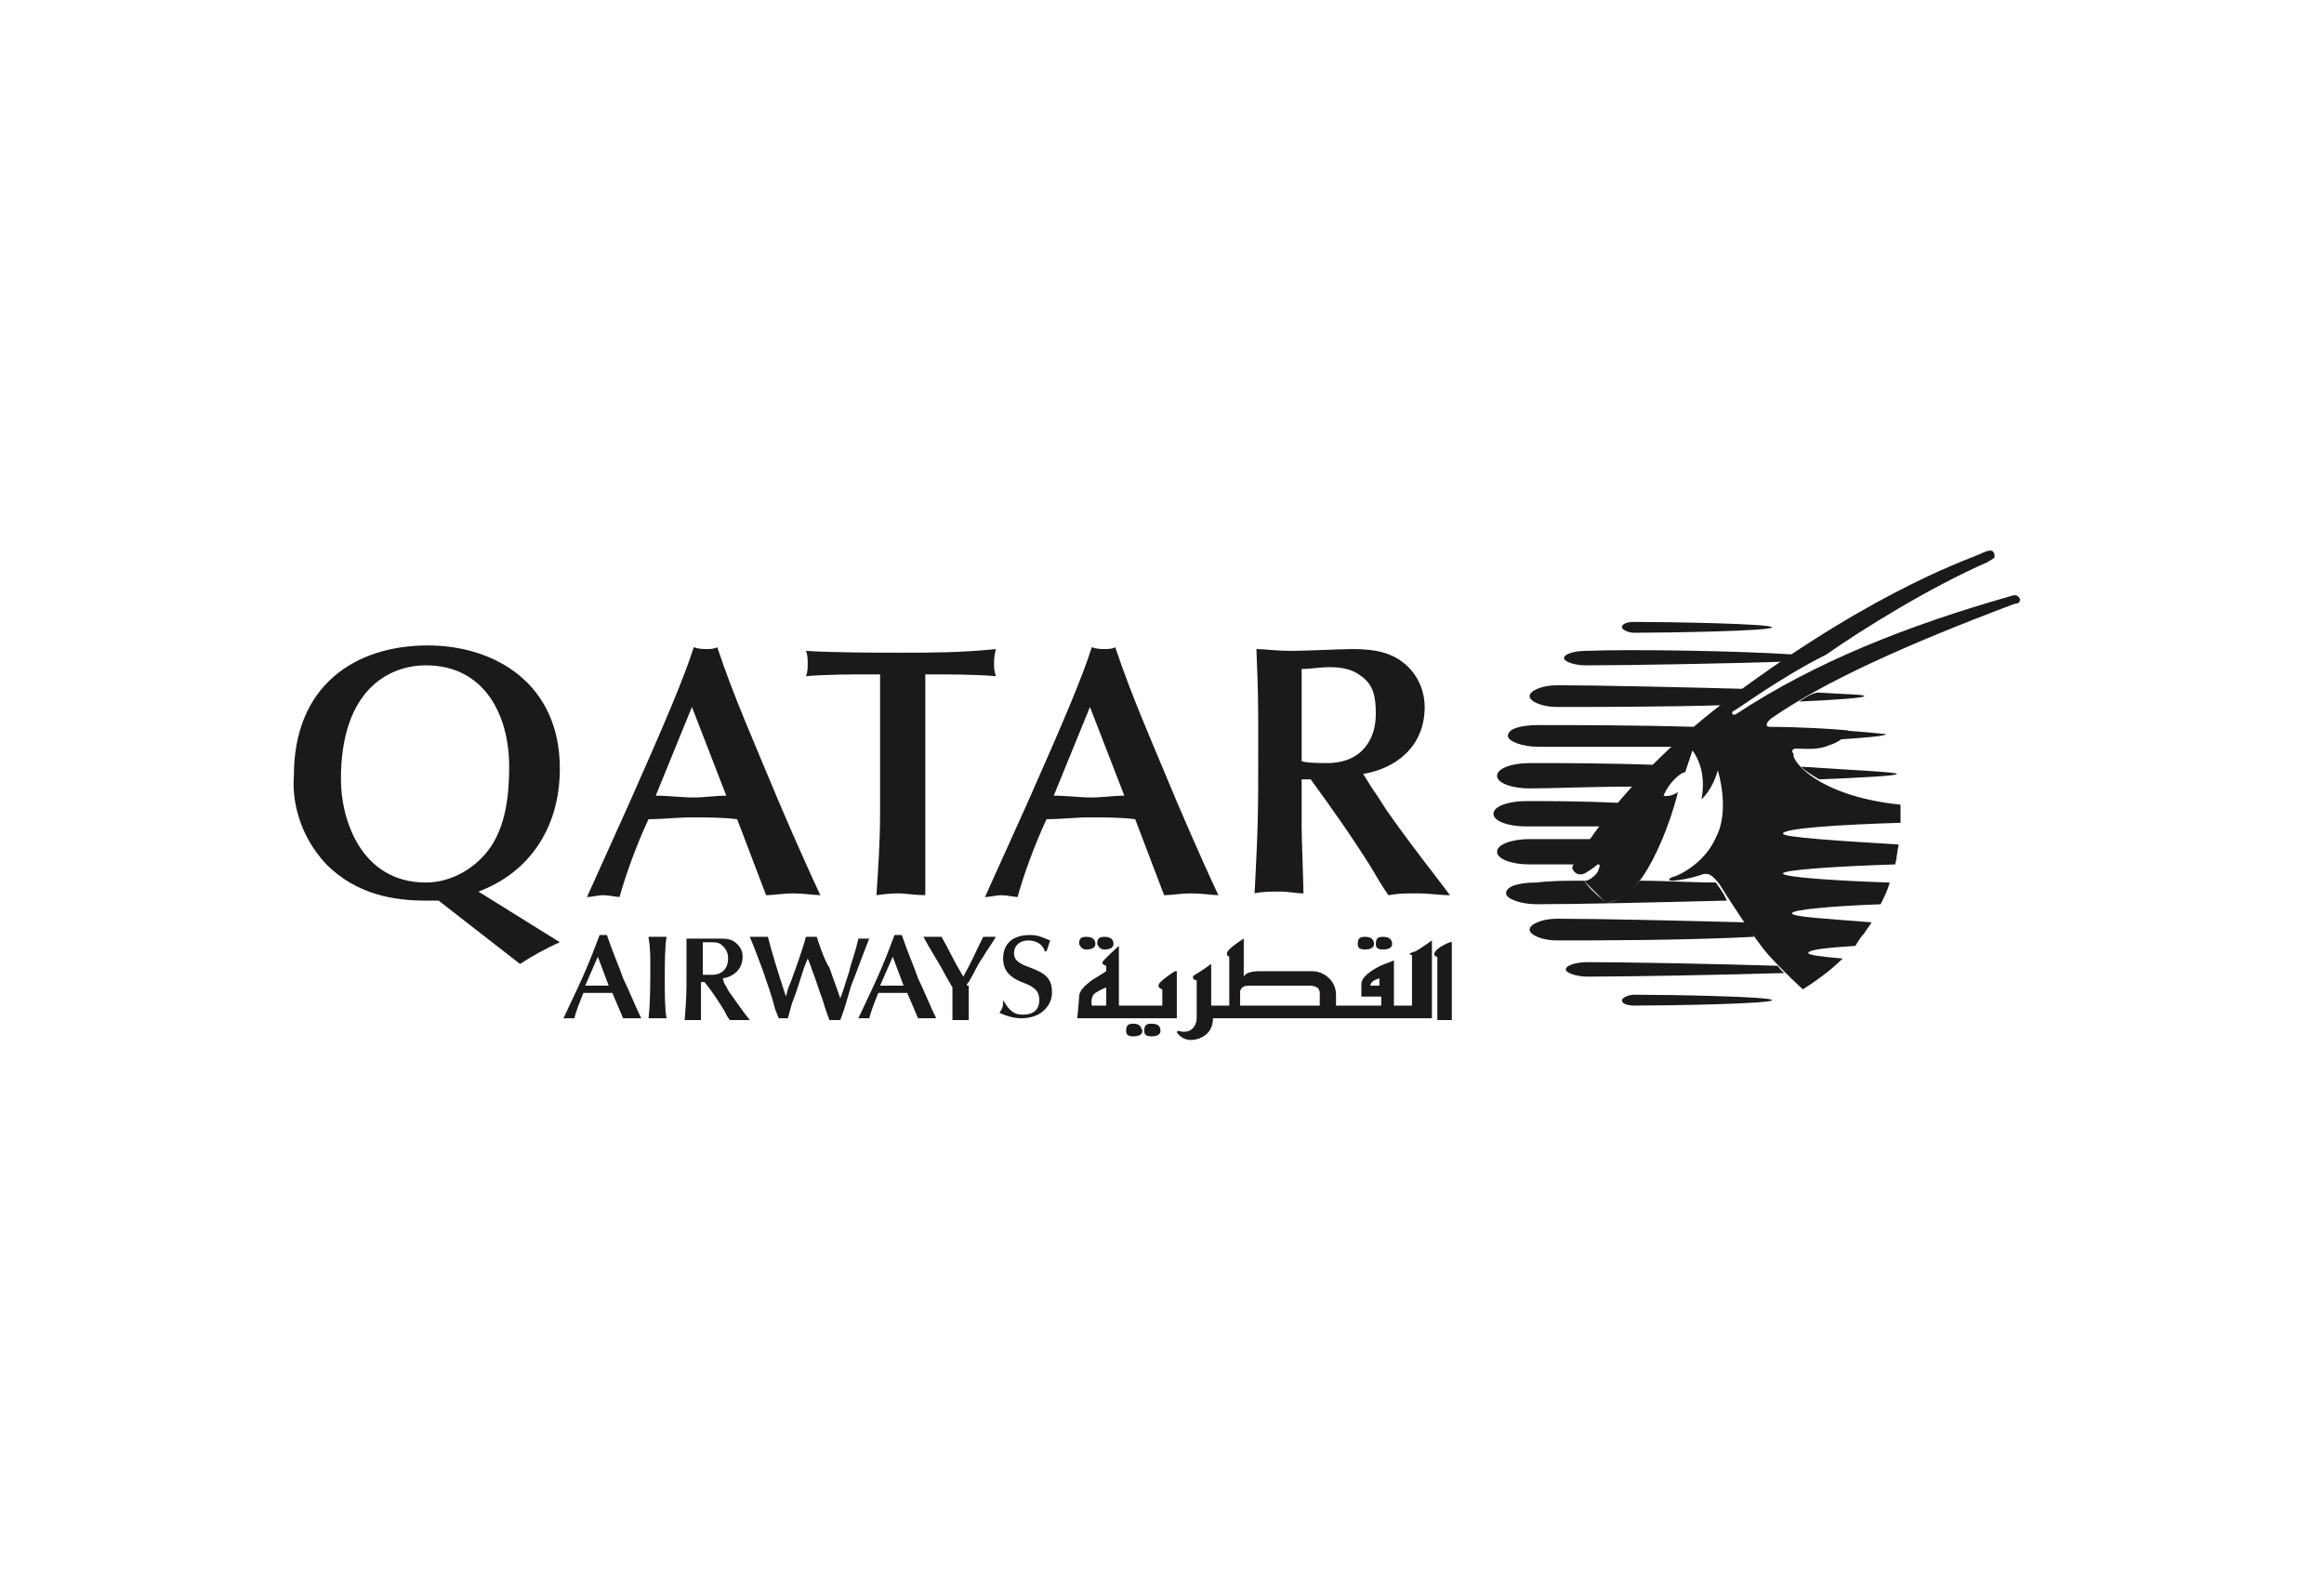 <svg width="190" height="130" viewBox="0 0 190 130" fill="none" xmlns="http://www.w3.org/2000/svg">
<path d="M49.764 80.562C49.468 80.562 49.172 80.562 48.877 80.562C48.581 80.562 48.137 80.562 47.841 80.562L48.877 78.195L49.764 80.562ZM50.947 83.225C51.095 83.225 51.391 83.225 51.687 83.225C51.983 83.225 52.279 83.225 52.426 83.225C51.983 82.337 51.391 80.858 50.947 79.97C50.651 79.083 50.06 77.751 49.616 76.42C49.468 76.42 49.468 76.42 49.32 76.42C49.172 76.42 49.172 76.42 49.024 76.42C48.728 77.16 48.285 78.491 47.249 80.71L46.066 83.225C46.214 83.225 46.362 83.225 46.51 83.225C46.658 83.225 46.806 83.225 46.953 83.225C47.101 82.633 47.397 81.893 47.693 81.154C48.137 81.154 48.433 81.154 48.877 81.154C49.32 81.154 49.764 81.154 50.06 81.154L50.947 83.225Z" fill="#1B1A19"/>
<path d="M53.166 78.787C53.166 80.415 53.166 82.042 53.019 83.225C53.166 83.225 53.462 83.225 53.758 83.225C54.054 83.225 54.202 83.225 54.498 83.225C54.35 82.485 54.35 81.45 54.35 79.971C54.35 78.935 54.35 77.308 54.498 76.569C54.202 76.569 54.054 76.569 53.758 76.569C53.61 76.569 53.314 76.569 53.019 76.569C53.166 77.456 53.166 78.196 53.166 78.787Z" fill="#1B1A19"/>
<path d="M59.084 79.97C59.971 79.822 60.711 79.231 60.711 78.195C60.711 77.751 60.563 77.456 60.267 77.16C59.823 76.716 59.379 76.716 58.788 76.716C58.492 76.716 57.456 76.716 57.16 76.716C56.717 76.716 56.421 76.716 56.125 76.716C56.125 77.899 56.125 78.047 56.125 79.379C56.125 81.301 56.125 81.449 55.977 83.372C56.125 83.372 56.421 83.372 56.717 83.372C57.013 83.372 57.161 83.372 57.309 83.372C57.309 83.076 57.309 81.893 57.309 81.597V80.266H57.604C58.196 81.006 58.788 81.893 59.231 82.633C59.379 82.928 59.527 83.224 59.675 83.372C59.971 83.372 60.119 83.372 60.415 83.372C60.711 83.372 61.007 83.372 61.302 83.372C60.711 82.633 60.415 82.189 59.675 81.153C59.527 81.006 59.379 80.562 59.231 80.414L59.084 79.97ZM57.456 77.012C57.604 77.012 57.9 77.012 58.196 77.012C58.492 77.012 58.788 77.012 59.084 77.308C59.379 77.603 59.527 77.899 59.527 78.343C59.527 78.935 59.231 79.674 58.196 79.674C57.9 79.674 57.752 79.674 57.456 79.674V77.012Z" fill="#1B1A19"/>
<path d="M64.112 81.006C63.668 79.675 63.076 77.752 62.78 76.569C62.484 76.569 62.337 76.569 62.041 76.569C61.745 76.569 61.449 76.569 61.301 76.569C61.745 77.604 62.041 78.492 62.337 79.231C62.78 80.562 63.076 81.302 63.372 82.485L63.668 83.225C63.816 83.225 63.964 83.225 64.112 83.225C64.26 83.225 64.26 83.225 64.407 83.225C64.555 82.781 64.703 82.042 64.851 81.746C65.295 80.562 65.295 80.415 65.739 79.083L66.035 78.344C66.183 78.639 66.33 79.083 66.478 79.527C66.626 79.823 67.07 81.302 67.218 81.598C67.366 82.042 67.366 82.189 67.81 83.373C67.958 83.373 68.106 83.373 68.253 83.373C68.401 83.373 68.549 83.373 68.697 83.373C69.141 82.189 69.141 82.042 69.585 80.562C70.176 79.083 70.472 78.196 71.064 76.716C70.916 76.716 70.768 76.716 70.62 76.716C70.472 76.716 70.324 76.716 70.176 76.716C69.88 78.048 69.585 78.639 69.437 79.379C68.993 80.71 68.993 80.858 68.697 81.598C68.401 80.71 68.106 79.971 67.81 79.083C67.366 78.492 66.774 76.569 66.774 76.569C66.626 76.569 66.478 76.569 66.33 76.569C66.183 76.569 66.035 76.569 65.887 76.569C65.591 77.752 64.555 80.562 64.407 80.858L64.26 81.45L64.112 81.006Z" fill="#1B1A19"/>
<path d="M73.875 80.562C73.579 80.562 73.283 80.562 72.987 80.562C72.692 80.562 72.248 80.562 71.952 80.562L72.987 78.195L73.875 80.562ZM75.058 83.225C75.206 83.225 75.502 83.225 75.798 83.225C76.094 83.225 76.39 83.225 76.538 83.225C76.094 82.337 75.502 80.858 75.058 79.97C74.763 79.083 74.171 77.751 73.727 76.42C73.579 76.42 73.579 76.42 73.431 76.42C73.283 76.42 73.283 76.42 73.135 76.42C72.84 77.16 72.396 78.491 71.36 80.71L70.177 83.225C70.325 83.225 70.473 83.225 70.621 83.225C70.769 83.225 70.917 83.225 71.065 83.225C71.213 82.633 71.508 81.893 71.804 81.154C72.248 81.154 72.544 81.154 72.987 81.154C73.431 81.154 73.875 81.154 74.171 81.154L75.058 83.225Z" fill="#1B1A19"/>
<path d="M79.051 80.562C79.051 80.415 79.051 80.415 79.199 80.267C79.643 79.527 79.939 78.787 80.382 78.196C80.53 77.9 81.27 76.864 81.418 76.569C81.27 76.569 81.27 76.569 80.974 76.569C80.826 76.569 80.53 76.569 80.382 76.569C79.643 78.048 79.495 78.492 78.755 79.823C77.868 78.344 77.572 77.604 76.98 76.569C76.684 76.569 76.388 76.569 76.241 76.569C76.093 76.569 75.797 76.569 75.501 76.569C75.945 77.456 76.832 78.787 77.276 79.675L77.868 80.71C77.868 81.302 77.868 82.633 77.868 83.373C78.016 83.373 78.311 83.373 78.459 83.373C78.755 83.373 78.903 83.373 79.199 83.373C79.199 82.485 79.199 81.894 79.199 81.154V80.562H79.051Z" fill="#1B1A19"/>
<path d="M82.011 81.745C82.011 82.189 82.011 82.337 81.715 82.781C82.011 82.929 82.75 83.225 83.49 83.225C85.265 83.225 86.005 82.041 86.005 81.154C86.005 80.858 86.005 80.266 85.561 79.822C85.265 79.527 84.969 79.379 84.23 79.083C83.342 78.787 82.898 78.491 82.898 77.899C82.898 77.308 83.342 76.864 84.082 76.864C84.673 76.864 85.265 77.16 85.413 77.751H85.561C85.709 77.308 85.709 77.308 85.857 76.864C85.413 76.716 84.969 76.42 84.23 76.42C82.454 76.42 82.011 77.456 82.011 78.343C82.011 79.083 82.307 79.674 83.194 80.118C83.49 80.266 83.934 80.414 84.23 80.562C84.377 80.71 84.969 80.858 84.969 81.745C84.969 82.485 84.525 82.929 83.638 82.929C83.046 82.929 82.603 82.781 82.011 81.745Z" fill="#1B1A19"/>
<path d="M27.872 63.699C27.872 56.303 31.865 54.38 34.824 54.38C39.557 54.38 41.628 58.374 41.628 62.664C41.628 65.031 41.332 67.397 40.149 69.172C38.965 70.947 36.895 72.131 34.824 72.131C29.499 72.131 27.872 66.954 27.872 63.699ZM42.516 78.787C43.403 78.195 44.734 77.456 45.77 77.012L39.113 72.87C43.107 71.391 45.77 67.841 45.77 62.812C45.77 55.859 40.445 52.753 34.972 52.753C29.055 52.753 24.026 56.007 24.026 63.403C23.878 65.178 24.321 68.137 26.688 70.651C29.203 73.166 32.309 73.61 34.824 73.61C35.12 73.61 35.415 73.61 35.859 73.61L42.516 78.787Z" fill="#1B1A19"/>
<path d="M59.379 65.031C58.492 65.031 57.604 65.179 56.717 65.179C55.681 65.179 54.646 65.031 53.61 65.031L56.569 57.783L59.379 65.031ZM62.633 73.166C63.225 73.166 63.965 73.019 64.852 73.019C65.74 73.019 66.627 73.166 67.071 73.166C65.74 70.356 63.817 65.918 62.781 63.404C61.746 60.889 59.971 56.895 58.639 52.901C58.344 53.049 58.048 53.049 57.752 53.049C57.456 53.049 57.16 53.049 56.717 52.901C55.977 55.268 54.35 59.114 51.391 65.77L47.989 73.314C48.433 73.314 48.877 73.166 49.321 73.166C49.764 73.166 50.356 73.314 50.652 73.314C51.096 71.687 51.983 69.173 53.019 66.954C54.202 66.954 55.385 66.806 56.569 66.806C57.752 66.806 59.083 66.806 60.267 66.954L62.633 73.166Z" fill="#1B1A19"/>
<path d="M75.649 58.374C75.649 57.191 75.649 56.155 75.649 55.12C77.72 55.12 79.791 55.12 81.418 55.268C81.27 54.824 81.27 54.528 81.27 54.232C81.27 53.936 81.27 53.641 81.418 53.049C78.608 53.345 76.093 53.345 73.726 53.345C71.507 53.345 68.253 53.345 65.886 53.197C66.034 53.493 66.034 53.936 66.034 54.232C66.034 54.528 66.034 54.972 65.886 55.268C67.366 55.12 70.176 55.12 70.472 55.12H71.951C71.951 56.303 71.951 57.339 71.951 58.374V66.51C71.951 68.728 71.803 70.947 71.655 73.166C72.691 73.018 73.135 73.018 73.578 73.018C73.874 73.018 74.91 73.166 75.649 73.166C75.649 72.426 75.649 71.391 75.649 69.172V58.374Z" fill="#1B1A19"/>
<path d="M91.92 65.031C91.033 65.031 90.145 65.179 89.258 65.179C88.222 65.179 87.187 65.031 86.151 65.031L89.11 57.783L91.92 65.031ZM95.174 73.166C95.766 73.166 96.506 73.019 97.393 73.019C98.281 73.019 99.168 73.166 99.612 73.166C98.281 70.356 96.358 65.918 95.322 63.404C94.287 60.889 92.512 56.895 91.18 52.901C90.885 53.049 90.589 53.049 90.293 53.049C89.997 53.049 89.701 53.049 89.258 52.901C88.518 55.268 86.891 59.114 83.933 65.77L80.53 73.314C80.974 73.314 81.418 73.166 81.862 73.166C82.305 73.166 82.897 73.314 83.193 73.314C83.637 71.687 84.524 69.173 85.56 66.954C86.743 66.954 87.926 66.806 89.11 66.806C90.293 66.806 91.624 66.806 92.808 66.954L95.174 73.166Z" fill="#1B1A19"/>
<path d="M111.446 63.255C114.108 62.812 116.475 61.036 116.475 57.782C116.475 56.599 116.031 55.416 115.144 54.528C113.961 53.345 112.481 53.049 110.558 53.049C109.819 53.049 106.565 53.197 105.677 53.197C104.198 53.197 103.458 53.049 102.719 53.049C102.867 56.747 102.867 57.191 102.867 61.036C102.867 66.657 102.867 67.249 102.571 73.018C103.162 72.87 103.902 72.87 104.642 72.87C105.381 72.87 105.973 73.018 106.565 73.018C106.565 72.278 106.417 68.433 106.417 67.693V63.699H107.156C108.783 65.918 110.558 68.433 112.038 70.799C112.481 71.539 113.073 72.574 113.517 73.166C114.404 73.018 114.7 73.018 115.884 73.018C116.919 73.018 117.659 73.166 118.546 73.166C116.771 70.799 115.884 69.764 113.665 66.657C113.221 66.066 112.629 65.03 112.186 64.439L111.446 63.255ZM106.565 54.676C107.008 54.676 108.044 54.528 108.635 54.528C109.671 54.528 110.558 54.676 111.298 55.268C112.333 56.007 112.481 57.043 112.481 58.374C112.481 60.297 111.446 62.368 108.488 62.368C107.748 62.368 107.008 62.368 106.417 62.22V54.676H106.565Z" fill="#1B1A19"/>
<path d="M155.083 63.255C155.083 63.403 152.42 63.551 148.722 63.699C147.983 63.255 147.539 62.959 147.243 62.663C151.681 62.959 155.083 63.107 155.083 63.255Z" fill="#1B1A19"/>
<path d="M152.421 56.895C152.421 57.042 150.202 57.191 147.096 57.338C147.539 57.042 147.983 56.747 148.575 56.599C150.794 56.747 152.421 56.747 152.421 56.895Z" fill="#1B1A19"/>
<path d="M128.754 70.651C127.275 70.651 125.943 70.651 125.056 70.651C123.577 70.651 122.393 70.208 122.393 69.616C122.393 69.024 123.577 68.581 125.056 68.581C126.387 68.581 128.014 68.581 130.085 68.581C129.198 69.912 128.902 70.504 128.754 70.651Z" fill="#1B1A19"/>
<path d="M129.492 71.982C129.936 72.574 130.38 73.018 131.12 73.609C131.12 73.609 131.415 73.905 132.007 73.609C132.747 73.314 133.338 72.87 134.078 71.982C136.149 71.982 138.22 72.13 140.291 72.13C140.438 72.426 140.882 72.87 141.178 73.609C135.261 73.757 128.901 73.905 125.646 73.905C124.315 73.905 123.132 73.462 123.132 73.018C123.132 72.426 124.167 72.13 125.646 72.13C126.83 71.982 128.013 71.982 129.492 71.982Z" fill="#1B1A19"/>
<path d="M127.274 76.864C126.091 76.864 125.055 76.421 125.055 75.977C125.055 75.533 126.091 75.089 127.274 75.089C130.528 75.089 137.037 75.237 142.658 75.385C142.953 75.829 143.249 76.125 143.397 76.568C137.628 76.864 130.676 76.864 127.274 76.864Z" fill="#1B1A19"/>
<path d="M145.912 79.527C141.179 79.675 133.043 79.823 129.789 79.823C128.901 79.823 128.014 79.527 128.014 79.231C128.014 78.935 128.753 78.639 129.789 78.639C133.043 78.639 140.587 78.787 145.32 78.935C145.468 79.083 145.616 79.379 145.912 79.527Z" fill="#1B1A19"/>
<path d="M133.635 81.301C136.445 81.301 144.876 81.449 144.876 81.745C144.876 82.041 136.445 82.189 133.635 82.189C133.043 82.189 132.599 82.041 132.599 81.745C132.599 81.597 133.043 81.301 133.635 81.301Z" fill="#1B1A19"/>
<path d="M133.635 64.291C130.085 64.291 126.979 64.439 125.056 64.439C123.577 64.439 122.393 63.995 122.393 63.403C122.393 62.812 123.577 62.368 125.056 62.368C127.422 62.368 131.268 62.368 135.41 62.516C134.671 63.107 134.079 63.699 133.635 64.291Z" fill="#1B1A19"/>
<path d="M150.793 59.706C152.864 59.854 154.195 60.002 154.195 60.002C154.195 60.15 152.568 60.297 150.202 60.445C150.645 60.15 150.793 59.854 150.793 59.706Z" fill="#1B1A19"/>
<path d="M125.794 61.037C124.463 61.037 123.279 60.593 123.279 60.149C123.279 59.558 124.315 59.262 125.794 59.262C128.604 59.262 133.634 59.262 138.663 59.41C138.071 60.001 137.48 60.445 136.888 61.037C132.45 61.037 128.308 61.037 125.794 61.037Z" fill="#1B1A19"/>
<path d="M141.031 57.635C135.853 57.782 130.232 57.782 127.274 57.782C126.091 57.782 125.055 57.339 125.055 56.895C125.055 56.451 126.091 56.007 127.274 56.007C130.528 56.007 137.037 56.155 142.658 56.303C142.362 56.451 142.066 56.747 141.77 56.895C141.474 57.191 141.178 57.339 141.031 57.635Z" fill="#1B1A19"/>
<path d="M129.64 54.381C128.752 54.381 127.864 54.085 127.864 53.789C127.864 53.493 128.604 53.197 129.64 53.197C133.338 53.049 142.213 53.197 146.65 53.493C146.354 53.641 146.059 53.937 145.763 54.085C141.177 54.233 133.042 54.381 129.64 54.381Z" fill="#1B1A19"/>
<path d="M124.759 67.546C123.28 67.546 122.097 67.102 122.097 66.51C122.097 65.918 123.28 65.475 124.759 65.475C126.534 65.475 129.345 65.475 132.451 65.623C131.859 66.362 131.415 66.954 130.972 67.546C128.457 67.546 126.238 67.546 124.759 67.546Z" fill="#1B1A19"/>
<path d="M132.599 51.274C132.599 50.978 133.043 50.83 133.635 50.83C136.445 50.83 144.876 50.978 144.876 51.274C144.876 51.569 136.445 51.717 133.635 51.717C133.043 51.717 132.599 51.422 132.599 51.274Z" fill="#1B1A19"/>
<path d="M155.379 65.77C155.379 66.214 155.379 66.805 155.379 67.249C150.498 67.397 145.764 67.693 145.764 68.137C145.764 68.433 150.35 68.728 155.231 69.024C155.083 69.616 155.083 70.208 154.935 70.651C150.202 70.799 145.764 71.095 145.764 71.391C145.764 71.687 149.906 71.983 154.492 72.131C154.344 72.722 154.048 73.314 153.752 73.906C149.758 74.054 146.504 74.349 146.504 74.645C146.504 74.941 149.314 75.089 153.012 75.385C152.864 75.681 152.569 75.977 152.421 76.272C152.125 76.568 151.977 76.864 151.681 77.308C149.462 77.456 147.835 77.604 147.835 77.9C147.835 78.047 148.871 78.195 150.646 78.343C149.758 79.231 148.575 80.118 147.391 80.858C147.391 80.858 145.912 79.527 144.581 78.047C143.397 76.716 141.031 73.018 140.587 72.279C139.995 71.539 139.7 71.243 138.96 71.539C138.072 71.835 137.037 71.983 136.741 71.983C136.445 71.983 136.297 71.835 136.741 71.687C137.333 71.539 139.404 70.504 140.291 68.433C141.475 66.214 140.439 62.96 140.439 62.96C139.995 64.587 139.108 65.326 139.108 65.326C139.404 63.699 139.108 62.368 138.368 61.333L137.777 63.108C137.777 63.108 137.481 63.108 136.889 63.699C136.297 64.291 136.001 65.031 136.001 65.031C136.593 65.178 137.185 64.735 137.185 64.735C136.445 67.693 135.262 70.208 134.374 71.539C133.487 72.87 132.895 73.314 132.007 73.609C131.267 73.905 131.12 73.609 131.12 73.609C130.528 73.018 130.084 72.574 129.492 71.982C129.492 71.982 129.493 71.983 129.641 71.983C129.937 71.983 130.676 71.391 130.676 71.095C130.824 70.799 130.824 70.651 130.676 70.651C130.528 70.651 130.528 70.799 129.789 71.243C129.197 71.687 128.753 71.391 128.605 71.095C128.458 70.947 128.605 70.651 128.753 70.504C128.901 70.356 132.303 63.847 141.622 56.895C153.752 47.872 161.592 45.505 162.035 45.209C162.331 45.061 162.775 44.913 162.923 45.061C163.071 45.209 163.071 45.357 163.071 45.505C163.071 45.653 162.923 45.653 162.479 45.949C157.746 48.02 152.273 51.422 149.314 53.493C145.468 55.416 141.918 58.078 141.77 58.078C141.475 58.226 141.622 58.522 141.918 58.374C148.427 54.084 155.971 51.126 164.254 48.759C164.698 48.611 164.846 48.611 164.994 48.759C165.142 48.907 165.142 48.907 165.142 49.055C165.142 49.203 164.994 49.351 164.698 49.351C155.675 52.753 149.166 55.712 144.877 58.67C144.877 58.67 144.433 58.966 144.433 59.262C144.433 59.41 144.729 59.41 144.729 59.41C146.8 59.41 149.758 59.557 151.089 59.705C151.089 59.705 150.941 60.445 149.61 60.889C148.575 61.333 147.687 61.185 146.8 61.185C146.652 61.185 146.356 61.333 146.652 61.628C146.356 61.924 148.279 65.031 155.379 65.77Z" fill="#1B1A19"/>
<path d="M90.441 82.189H89.258C89.258 82.189 89.11 81.45 89.553 81.154C89.997 80.858 90.441 80.71 90.441 80.71V82.189ZM96.062 79.379C96.062 79.379 95.322 79.823 94.879 80.267C94.435 80.71 95.026 80.858 95.026 80.858V82.189H91.476V77.308C91.476 77.308 90.145 78.492 90.145 78.639C89.997 78.787 90.441 78.935 90.441 78.935V79.379C90.441 79.379 89.997 79.675 89.258 80.119C88.666 80.562 88.222 81.006 88.222 81.45C88.222 81.746 88.074 83.225 88.074 83.225H96.21V79.379H96.062ZM88.814 77.604C89.258 77.604 89.553 77.456 89.553 77.16C89.553 76.864 89.406 76.569 88.814 76.569C88.37 76.569 88.222 76.716 88.222 77.16C88.37 77.456 88.518 77.604 88.814 77.604ZM90.293 77.604C90.737 77.604 91.033 77.456 91.033 77.16C91.033 76.864 90.885 76.569 90.293 76.569C89.849 76.569 89.701 76.716 89.701 77.16C89.849 77.456 89.997 77.604 90.293 77.604ZM92.66 83.669C92.216 83.669 92.068 83.817 92.068 84.26C92.068 84.556 92.216 84.704 92.66 84.704C93.103 84.704 93.399 84.556 93.399 84.26C93.251 83.817 93.103 83.669 92.66 83.669ZM94.139 83.669C93.695 83.669 93.547 83.817 93.547 84.26C93.547 84.556 93.695 84.704 94.139 84.704C94.583 84.704 94.879 84.556 94.879 84.26C94.879 83.817 94.583 83.669 94.139 83.669ZM111.594 77.604C112.037 77.604 112.333 77.456 112.333 77.16C112.333 76.864 112.185 76.569 111.594 76.569C111.15 76.569 111.002 76.716 111.002 77.16C111.002 77.456 111.15 77.604 111.594 77.604ZM113.073 77.604C113.516 77.604 113.812 77.456 113.812 77.16C113.812 76.864 113.664 76.569 113.073 76.569C112.629 76.569 112.481 76.716 112.481 77.16C112.481 77.456 112.629 77.604 113.073 77.604ZM117.362 77.752C117.214 77.9 117.214 78.196 117.51 78.196V83.373H118.694V77.012C118.694 76.864 117.51 77.456 117.362 77.752ZM112.777 80.562H112.037C112.037 80.119 112.777 79.971 112.777 79.971V80.562ZM107.896 81.45C107.896 81.598 107.896 81.894 107.896 82.189H101.387V81.006C101.535 80.562 101.831 80.562 102.275 80.562H107.008C108.043 80.562 107.896 81.154 107.896 81.45ZM115.439 78.048V82.189H113.96V78.492C113.96 78.492 113.664 78.639 113.221 78.787C112.777 78.935 111.298 79.675 111.298 80.415V81.45H112.925V82.189H109.227C109.227 82.042 109.227 81.746 109.227 81.302C109.227 80.119 108.191 79.379 107.304 79.379H103.014C102.275 79.379 101.831 79.527 101.683 79.823V76.716C101.683 76.716 100.943 77.16 100.5 77.604C100.056 78.048 100.5 78.196 100.5 78.196V82.189H99.02V78.787C99.02 78.787 97.985 79.527 97.689 79.675C97.393 79.823 97.541 80.119 97.837 80.119C97.837 80.119 97.837 82.633 97.837 83.225C97.837 83.817 97.393 84.556 96.358 84.26C96.358 84.26 96.062 84.26 96.358 84.556C96.654 84.852 96.949 85 97.393 85C97.837 85 99.168 84.704 99.168 83.225H117.067V76.864C117.067 76.864 116.031 77.604 115.735 77.752C115.144 77.9 115.144 78.048 115.439 78.048Z" fill="#1B1A19"/>
</svg>
